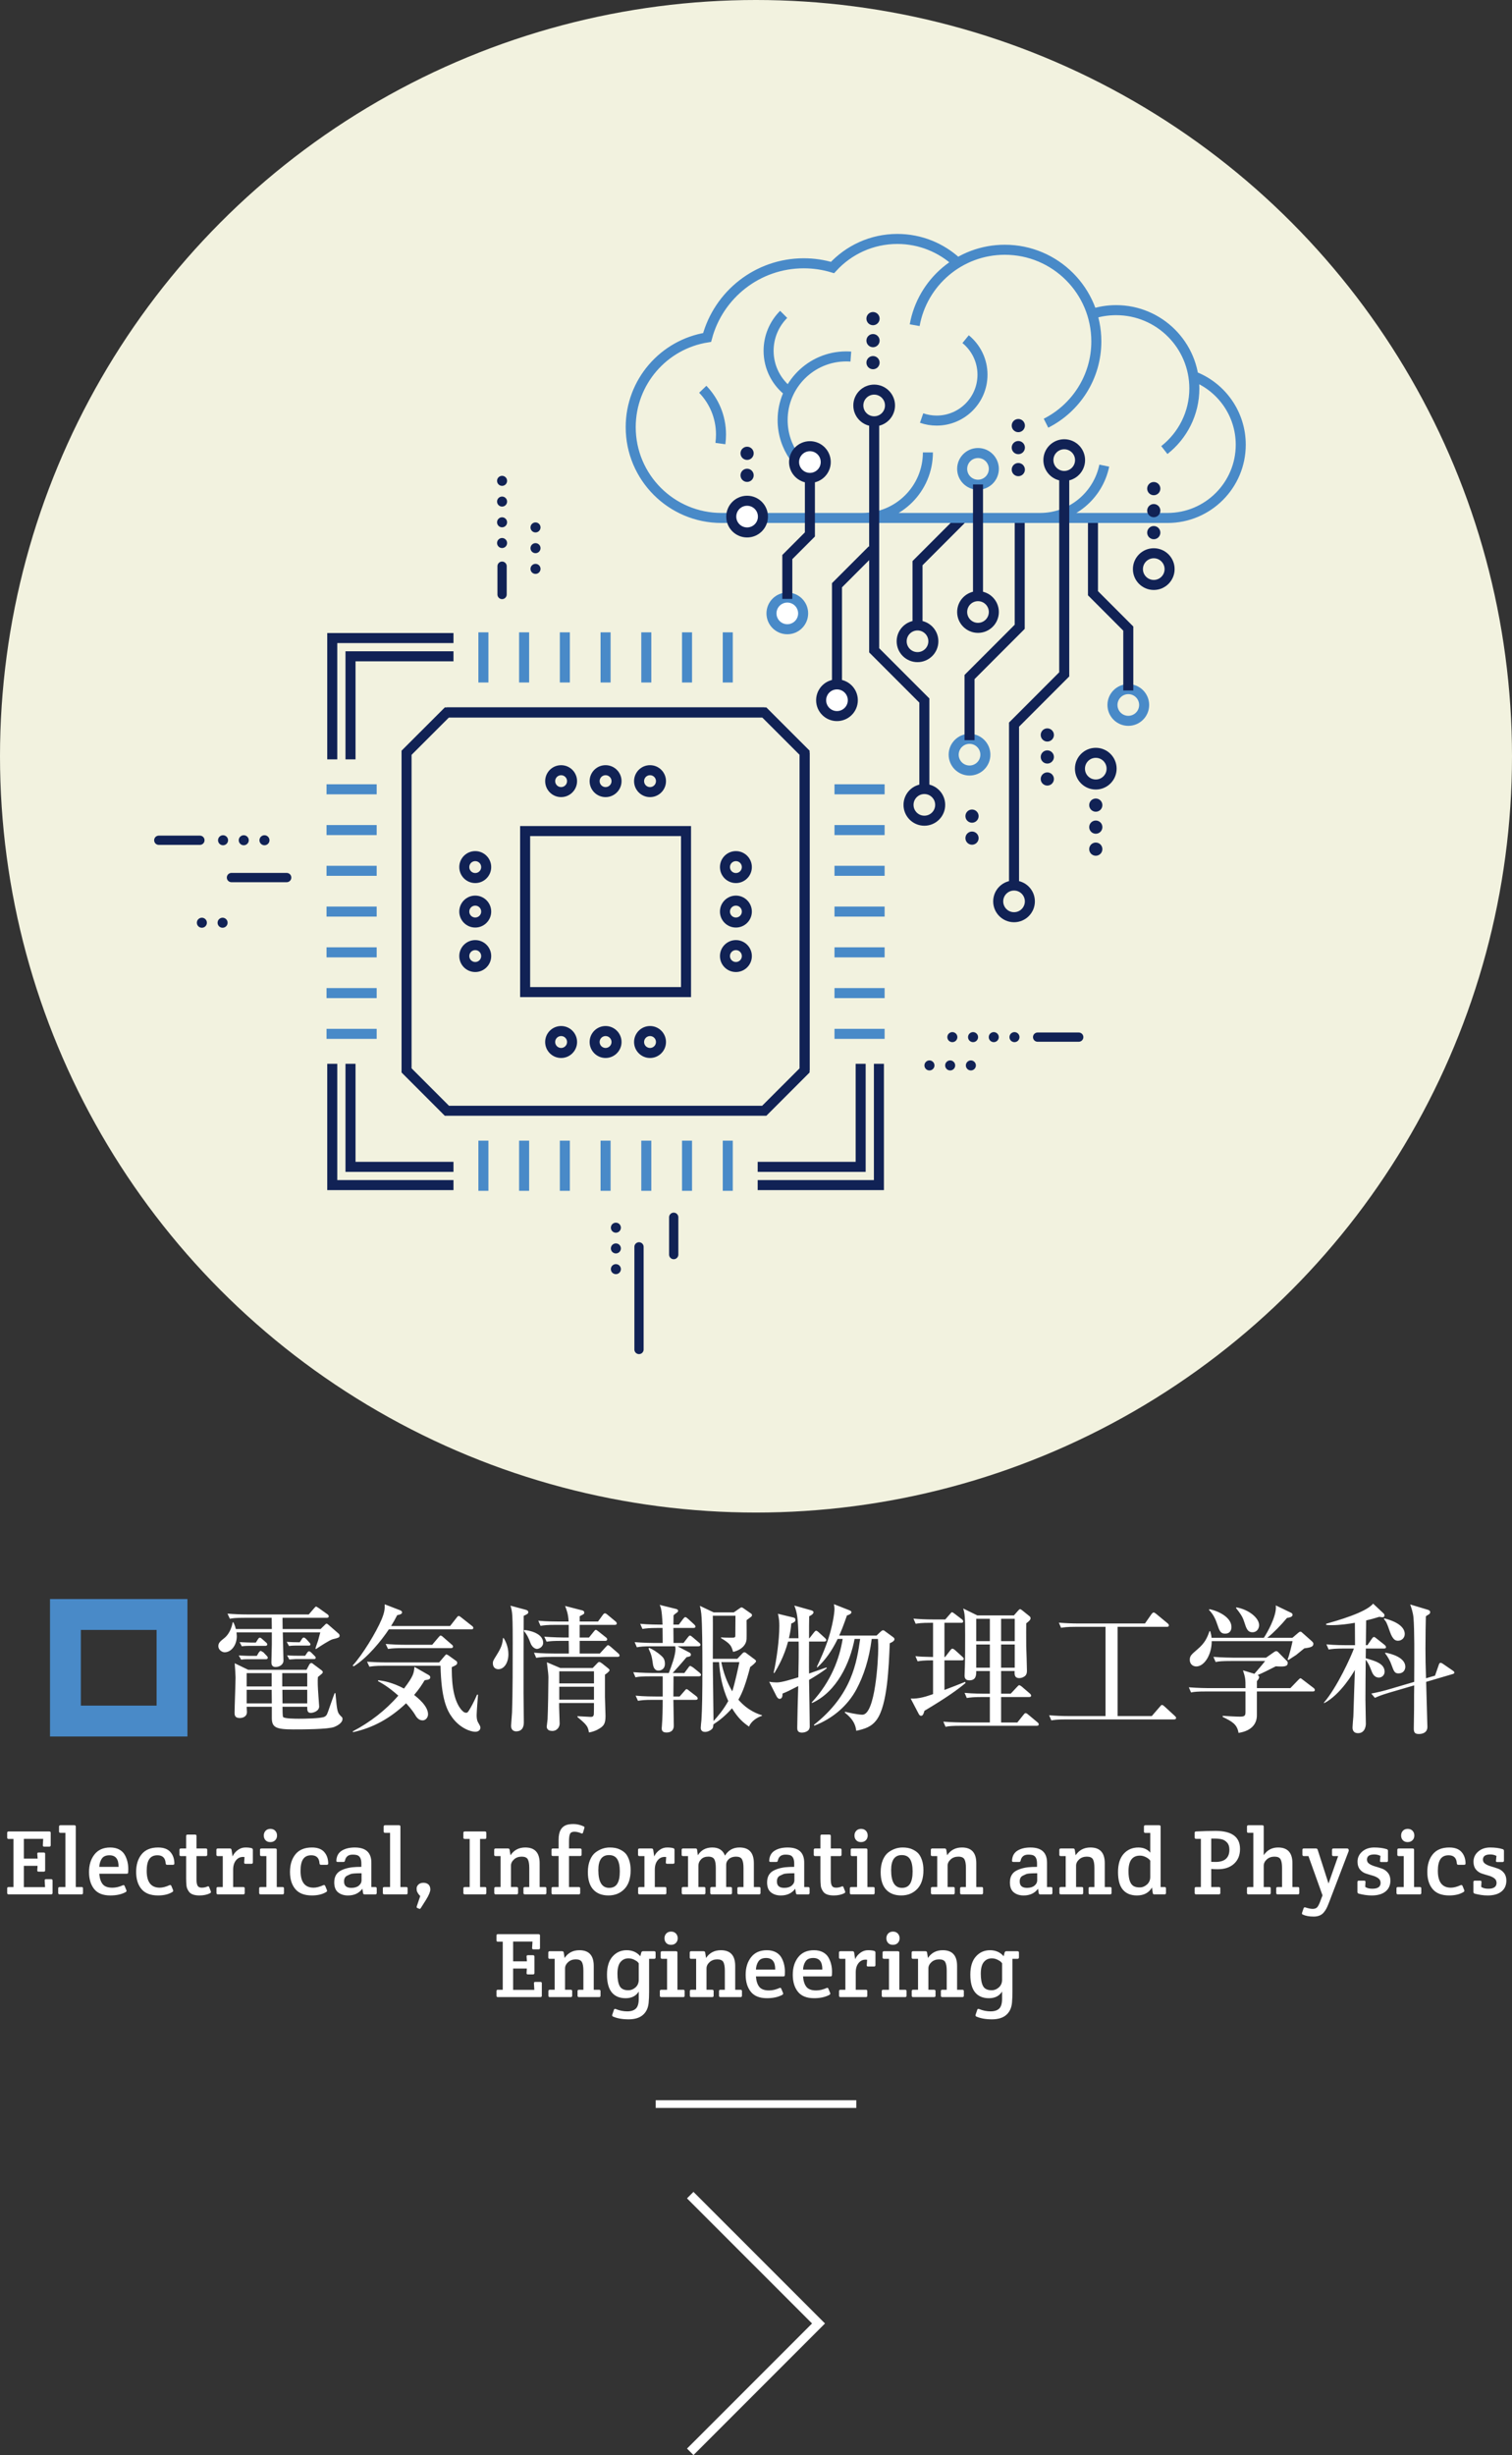 <!DOCTYPE svg PUBLIC "-//W3C//DTD SVG 1.1//EN" "http://www.w3.org/Graphics/SVG/1.1/DTD/svg11.dtd"><svg xmlns="http://www.w3.org/2000/svg" width="196" height="318" viewBox="0 0 196 318" overflow="visible"><rect x="0" y="0" width="196" height="318" fill="#333333" stroke="none"/><g fill="#fff"><path d="M3.092 238.184v2.557h1.788l-.048-.612c-.008-.12.048-.18.168-.18h.672c.12 0 .18.06.18.18v2.124c0 .12-.06.18-.18.18h-.672c-.12 0-.176-.06-.168-.18l.036-.576h-1.776v2.76h2.748l-.048-.852c-.008-.12.048-.18.168-.18h.672c.12 0 .18.06.18.18v1.607c0 .121-.06.181-.18.181h-5.52c-.12 0-.18-.06-.18-.181v-.588c0-.119.06-.18.18-.18h.636v-6.228h-.636c-.12 0-.18-.06-.18-.181v-.611c0-.12.06-.18.18-.18h5.28c.12 0 .18.06.18.18v1.607c0 .12-.06.18-.18.18h-.672c-.12 0-.176-.06-.168-.18l.048-.828h-2.508zM9.824 236.6v7.824h.756c.12 0 .18.061.18.18v.588c0 .121-.06.181-.18.181h-2.856c-.12 0-.18-.06-.18-.181v-.588c0-.119.06-.18.18-.18h.756v-7.02h-.648c-.12 0-.18-.061-.18-.18v-.624c0-.119.06-.18.18-.18h1.812c.12 0 .18.06.18.18zM14.3 245.516c-.952 0-1.65-.277-2.094-.834-.444-.556-.666-1.291-.666-2.207s.236-1.674.708-2.274 1.152-.899 2.04-.899c.44 0 .818.082 1.134.245.316.164.558.386.726.666.32.544.48 1.173.48 1.884 0 .336-.016.521-.048.553-.032.031-.092.048-.18.048h-3.528c.04.575.182 1.022.426 1.338.244.315.666.474 1.266.474.44 0 .892-.104 1.356-.312.112-.056.192-.024.24.096l.228.552c.04.096.004.176-.108.24-.529.286-1.188.43-1.98.43zm-1.428-3.707h2.496c.016-1-.376-1.5-1.176-1.5-.472 0-.806.149-1.002.449-.196.301-.302.65-.318 1.051zM19.016 242.324c0 1.456.564 2.184 1.692 2.184.36 0 .78-.107 1.26-.324.12-.047.204-.012.252.108l.216.528c.04.111.008.195-.096.252-.488.296-1.104.443-1.848.443-.968 0-1.684-.273-2.148-.822-.464-.547-.696-1.291-.696-2.231s.238-1.702.714-2.286 1.186-.875 2.13-.875c.72 0 1.252.195 1.596.588.344.392.516.892.516 1.5 0 .104-.068.155-.204.155h-.72c-.128 0-.196-.06-.204-.18-.04-.704-.396-1.056-1.068-1.056-.48 0-.833.166-1.056.498-.225.333-.336.839-.336 1.518zM25.472 240.416v3.023c0 .377.048.648.144.816.096.168.276.252.54.252s.52-.056.768-.168c.088-.031.152 0 .192.096l.216.553.012.102c0 .045-.04.09-.12.139-.384.191-.84.287-1.368.287-.712 0-1.18-.184-1.404-.552-.16-.239-.252-.472-.276-.696-.032-.303-.048-.623-.048-.959v-2.893h-.684c-.12 0-.18-.061-.18-.18v-.624c0-.12.06-.181.18-.181h.684v-1.619c0-.121.06-.181.18-.181h.984c.12 0 .18.06.18.181v1.619h1.212c.12 0 .18.061.18.181v.624c0 .119-.06.18-.18.18h-1.212zM30.811 239.643c.304-.229.636-.342.996-.342s.636.031.828.096c.096.031.144.104.144.216v1.62c0 .119-.06.18-.18.18h-.78c-.12 0-.176-.061-.168-.18l.048-.696-.204-.013c-.368 0-.672.15-.912.451-.24.299-.36.701-.36 1.205v2.244h1.32c.12 0 .18.061.18.18v.588c0 .121-.06.181-.18.181h-3.3c-.12 0-.18-.06-.18-.181v-.588c0-.119.06-.18.18-.18h.636v-4.008h-.648c-.12 0-.18-.061-.18-.18v-.624c0-.12.06-.181.18-.181h1.584c.112 0 .18.061.204.181l.132.852c.136-.319.356-.594.66-.821zM35.875 244.424h.756c.12 0 .18.061.18.18v.588c0 .121-.06.181-.18.181h-2.856c-.12 0-.18-.06-.18-.181v-.588c0-.119.06-.18.18-.18h.756v-4.008h-.648c-.12 0-.18-.061-.18-.18v-.624c0-.12.06-.181.18-.181h1.812c.12 0 .18.061.18.181v4.812zm-1.452-6.06c-.152-.16-.228-.364-.228-.612s.078-.453.234-.617c.156-.164.364-.246.624-.246s.468.082.624.246c.156.164.234.369.234.617s-.08.452-.24.612c-.16.16-.37.239-.63.239-.26.001-.466-.079-.618-.239zM38.959 242.324c0 1.456.564 2.184 1.692 2.184.36 0 .78-.107 1.26-.324.12-.047.204-.012.252.108l.216.528c.04.111.008.195-.096.252-.488.296-1.104.443-1.848.443-.968 0-1.684-.273-2.148-.822-.464-.547-.696-1.291-.696-2.231s.238-1.702.714-2.286 1.186-.875 2.13-.875c.72 0 1.252.195 1.596.588.344.392.516.892.516 1.5 0 .104-.068.155-.204.155h-.72c-.128 0-.196-.06-.204-.18-.04-.704-.396-1.056-1.068-1.056-.48 0-.833.166-1.056.498-.224.333-.336.839-.336 1.518zM46.843 241.809v-.42c0-.568-.16-.925-.48-1.068-.152-.064-.372-.096-.66-.096-.544 0-.872.256-.984.768-.024.12-.084.18-.18.18h-.768c-.128 0-.184-.06-.168-.18.032-.584.268-1.012.708-1.284s1-.407 1.68-.407c1.432 0 2.148.655 2.148 1.967v3.156h.516c.12 0 .18.061.18.18v.588c0 .121-.06.181-.18.181h-1.416c-.104 0-.164-.06-.18-.181l-.084-.551c-.432.584-1.056.875-1.872.875-.512 0-.936-.134-1.272-.401-.336-.269-.504-.698-.504-1.29 0-.775.324-1.309.972-1.596.536-.248 1.176-.385 1.92-.408l.624-.013zm.024 1.752v-.924c-.768 0-1.24.035-1.416.107l-.468.216c-.256.136-.384.384-.384.744 0 .552.316.828.948.828.416 0 .74-.099.972-.294.231-.196.348-.422.348-.677zM51.907 236.6v7.824h.756c.12 0 .18.061.18.18v.588c0 .121-.06.181-.18.181h-2.856c-.12 0-.18-.06-.18-.181v-.588c0-.119.06-.18.18-.18h.756v-7.02h-.648c-.12 0-.18-.061-.18-.18v-.624c0-.119.06-.18.18-.18h1.812c.12 0 .18.06.18.18zM55.23 246.068l-.66 1.044c-.056.096-.108.144-.156.144l-.198-.066c-.116-.043-.182-.086-.198-.125-.016-.041-.008-.104.024-.192l.432-1.272-.078-.096-.096-.107-.084-.114-.084-.138-.066-.133c-.04-.088-.06-.224-.06-.408 0-.184.078-.352.234-.504.156-.151.372-.228.648-.228s.494.074.654.222c.16.148.24.364.24.648s-.183.726-.552 1.325zM62.227 238.196v6.228h.636c.12 0 .18.061.18.18v.588c0 .121-.06.181-.18.181h-2.616c-.12 0-.18-.06-.18-.181v-.588c0-.119.06-.18.18-.18h.636v-6.228h-.636c-.12 0-.18-.06-.18-.181v-.611c0-.12.06-.18.18-.18h2.616c.12 0 .18.06.18.18v.611c0 .121-.06.181-.18.181h-.636zM64.062 240.248v-.636c0-.12.06-.181.18-.181h1.632c.104 0 .168.061.192.181l.108.696c.448-.672 1.088-1.008 1.92-1.008 1.24 0 1.86.68 1.86 2.039v3.084h.696c.12 0 .18.061.18.18v.588c0 .121-.06.181-.18.181h-2.616c-.12 0-.18-.06-.18-.181v-.588c0-.119.06-.18.18-.18h.576v-2.484c0-.504-.064-.871-.192-1.104s-.392-.348-.792-.348-.732.119-.996.359-.396.513-.396.816v2.76h.744c.12 0 .18.061.18.18v.588c0 .121-.06.181-.18.181h-2.724c-.12 0-.18-.06-.18-.181v-.588c0-.119.06-.18.18-.18h.636v-4.008h-.648c-.12.002-.18-.054-.18-.166zM73.758 240.404v4.02h1.272c.12 0 .18.061.18.18v.588c0 .121-.06.181-.18.181h-3.36c-.12 0-.18-.06-.18-.181v-.588c0-.119.06-.18.18-.18h.744v-4.02h-.744c-.12 0-.18-.061-.18-.18v-.612c0-.12.06-.181.18-.181h.744v-1.164c0-.959.3-1.571.9-1.836.248-.111.588-.168 1.02-.168s.872.101 1.32.301c.072.031.108.072.108.119l-.012.108-.18.601c-.04.096-.108.123-.204.084-.32-.145-.624-.217-.912-.217s-.476.094-.564.282c-.088.188-.132.526-.132 1.015v.875h1.452c.12 0 .18.061.18.181v.612c0 .119-.06.18-.18.18h-1.452zM76.206 242.492c0-.6.092-1.12.276-1.561.184-.439.424-.771.72-.996.568-.424 1.184-.635 1.848-.635.488 0 .9.075 1.236.227.336.152.598.328.786.529.188.199.348.487.48.863.132.377.198.816.198 1.32 0 1.072-.27 1.886-.81 2.441-.54.557-1.23.834-2.07.834s-1.494-.254-1.962-.762c-.468-.506-.702-1.26-.702-2.26zm2.76 2.04c.48 0 .83-.179 1.05-.534.22-.355.33-.886.33-1.59s-.11-1.234-.33-1.59c-.22-.355-.578-.534-1.074-.534-.92 0-1.38.647-1.38 1.944 0 1.536.468 2.304 1.404 2.304zM85.47 239.643c.304-.229.636-.342.996-.342s.636.031.828.096c.096.031.144.104.144.216v1.62c0 .119-.06.18-.18.18h-.78c-.12 0-.176-.061-.168-.18l.048-.696-.204-.013c-.368 0-.672.15-.912.451-.24.299-.36.701-.36 1.205v2.244h1.32c.12 0 .18.061.18.18v.588c0 .121-.06.181-.18.181h-3.3c-.12 0-.18-.06-.18-.181v-.588c0-.119.06-.18.18-.18h.636v-4.008h-.648c-.12 0-.18-.061-.18-.18v-.624c0-.12.06-.181.18-.181h1.584c.112 0 .18.061.204.181l.132.852c.136-.319.356-.594.66-.821zM88.362 240.236v-.624c0-.12.06-.181.18-.181h1.644c.104 0 .164.061.18.181l.096.696c.416-.672 1.04-1.008 1.872-1.008s1.38.352 1.644 1.055c.432-.703 1.06-1.055 1.884-1.055 1.24 0 1.86.68 1.86 2.039v3.084h.684c.12 0 .18.061.18.18v.588c0 .121-.06.181-.18.181h-2.64c-.12 0-.18-.06-.18-.181v-.588c0-.119.06-.18.18-.18h.612v-2.484c0-.504-.064-.871-.192-1.104s-.386-.348-.774-.348-.698.104-.93.312c-.232.207-.348.451-.348.731v2.892h.576c.12 0 .18.061.18.18v.588c0 .121-.06.181-.18.181h-2.46c-.12 0-.18-.06-.18-.181v-.588c0-.119.06-.18.18-.18h.54v-2.484c0-.504-.064-.871-.192-1.104-.128-.232-.39-.348-.786-.348s-.708.117-.936.354-.342.51-.342.822v2.76h.732c.12 0 .18.061.18.18v.588c0 .121-.06.181-.18.181h-2.712c-.12 0-.18-.06-.18-.181v-.588c0-.119.06-.18.18-.18h.636v-4.008h-.648c-.12.002-.18-.059-.18-.178zM102.953 241.809v-.42c0-.568-.16-.925-.479-1.068-.152-.064-.372-.096-.66-.096-.544 0-.872.256-.984.768-.024.12-.084.18-.18.18h-.768c-.128 0-.184-.06-.168-.18.032-.584.268-1.012.708-1.284s1-.407 1.68-.407c1.432 0 2.148.655 2.148 1.967v3.156h.516c.12 0 .18.061.18.18v.588c0 .121-.06.181-.18.181h-1.416c-.104 0-.164-.06-.18-.181l-.084-.551c-.432.584-1.057.875-1.873.875-.512 0-.936-.134-1.272-.401-.336-.269-.504-.698-.504-1.29 0-.775.324-1.309.972-1.596.536-.248 1.176-.385 1.92-.408l.624-.013zm.025 1.752v-.924c-.769 0-1.24.035-1.416.107l-.468.216c-.256.136-.384.384-.384.744 0 .552.316.828.948.828.416 0 .74-.099.971-.294.232-.196.349-.422.349-.677zM107.693 240.416v3.023c0 .377.049.648.145.816s.275.252.539.252c.265 0 .521-.056.769-.168.088-.031.151 0 .192.096l.216.553.012.102c0 .045-.04.09-.12.139-.384.191-.84.287-1.367.287-.713 0-1.181-.184-1.404-.552-.16-.239-.252-.472-.276-.696-.032-.303-.048-.623-.048-.959v-2.893h-.684c-.12 0-.18-.061-.18-.18v-.624c0-.12.06-.181.18-.181h.684v-1.619c0-.121.061-.181.18-.181h.984c.12 0 .18.06.18.181v1.619h1.213c.119 0 .18.061.18.181v.624c0 .119-.061.18-.18.18h-1.215zM112.445 244.424h.756c.121 0 .181.061.181.18v.588c0 .121-.06.181-.181.181h-2.855c-.12 0-.18-.06-.18-.181v-.588c0-.119.06-.18.18-.18h.756v-4.008h-.648c-.119 0-.18-.061-.18-.18v-.624c0-.12.061-.181.18-.181h1.812c.12 0 .18.061.18.181v4.812zm-1.451-6.06c-.152-.16-.229-.364-.229-.612s.078-.453.234-.617.363-.246.623-.246.469.082.625.246.233.369.233.617-.08.452-.239.612c-.16.16-.371.239-.631.239s-.464-.079-.616-.239zM114.161 242.492c0-.6.092-1.12.276-1.561.184-.439.424-.771.72-.996.567-.424 1.185-.635 1.849-.635.487 0 .899.075 1.235.227.336.152.599.328.786.529.188.199.348.487.48.863.131.377.197.816.197 1.32 0 1.072-.27 1.886-.811 2.441-.539.557-1.229.834-2.069.834s-1.494-.254-1.962-.762c-.467-.506-.701-1.26-.701-2.26zm2.761 2.04c.479 0 .829-.179 1.049-.534.221-.355.33-.886.33-1.59s-.109-1.234-.33-1.59c-.22-.355-.578-.534-1.074-.534-.92 0-1.379.647-1.379 1.944 0 1.536.467 2.304 1.404 2.304zM120.665 240.248v-.636c0-.12.06-.181.181-.181h1.631c.104 0 .168.061.193.181l.107.696c.447-.672 1.088-1.008 1.92-1.008 1.24 0 1.859.68 1.859 2.039v3.084h.697c.119 0 .18.061.18.18v.588c0 .121-.061.181-.18.181h-2.617c-.119 0-.18-.06-.18-.181v-.588c0-.119.061-.18.18-.18h.576v-2.484c0-.504-.064-.871-.191-1.104-.129-.232-.393-.348-.793-.348-.399 0-.731.119-.995.359-.265.24-.396.513-.396.816v2.76h.743c.12 0 .181.061.181.18v.588c0 .121-.061.181-.181.181h-2.724c-.12 0-.18-.06-.18-.181v-.588c0-.119.06-.18.18-.18h.636v-4.008h-.647c-.12.002-.18-.054-.18-.166zM134.43 241.809v-.42c0-.568-.16-.925-.48-1.068-.152-.064-.372-.096-.66-.096-.544 0-.872.256-.984.768-.023.12-.084.18-.18.18h-.768c-.129 0-.185-.06-.168-.18.031-.584.268-1.012.707-1.284.44-.272 1-.407 1.681-.407 1.433 0 2.147.655 2.147 1.967v3.156h.517c.12 0 .181.061.181.18v.588c0 .121-.061.181-.181.181h-1.416c-.104 0-.164-.06-.181-.181l-.084-.551c-.432.584-1.055.875-1.871.875-.512 0-.937-.134-1.272-.401-.336-.269-.504-.698-.504-1.29 0-.775.324-1.309.972-1.596.536-.248 1.176-.385 1.92-.408l.624-.013zm.023 1.752v-.924c-.768 0-1.24.035-1.416.107l-.468.216c-.257.136-.384.384-.384.744 0 .552.315.828.947.828.416 0 .74-.099.973-.294.232-.196.348-.422.348-.677zM137.32 240.248v-.636c0-.12.061-.181.181-.181h1.632c.104 0 .168.061.192.181l.108.696c.447-.672 1.088-1.008 1.92-1.008 1.239 0 1.859.68 1.859 2.039v3.084h.696c.12 0 .18.061.18.18v.588c0 .121-.06.181-.18.181h-2.616c-.12 0-.18-.06-.18-.181v-.588c0-.119.06-.18.18-.18h.576v-2.484c0-.504-.064-.871-.192-1.104s-.392-.348-.792-.348-.732.119-.996.359-.396.513-.396.816v2.76h.743c.121 0 .181.061.181.18v.588c0 .121-.06.181-.181.181h-2.723c-.121 0-.181-.06-.181-.181v-.588c0-.119.06-.18.181-.18h.635v-4.008h-.647c-.119.002-.18-.054-.18-.166zM150.449 244.424h.516c.12 0 .18.061.18.18v.588c0 .121-.06.181-.18.181h-1.355c-.104 0-.164-.06-.181-.181l-.096-.707c-.408.688-1.061 1.031-1.956 1.031-.784 0-1.389-.246-1.812-.738-.424-.491-.636-1.256-.636-2.291 0-1.036.246-1.826.738-2.37.491-.544 1.126-.815 1.901-.815.353 0 .664.065.937.197s.472.29.601.475v-2.557h-.637c-.12 0-.18-.061-.18-.18v-.637c0-.119.06-.18.18-.18h1.8c.12 0 .181.061.181.18v7.824zm-1.344-1.308v-2.112c-.105-.16-.287-.308-.547-.443-.26-.137-.521-.205-.785-.205-.992 0-1.488.672-1.488 2.017 0 1.032.224 1.677.672 1.933.191.111.455.168.792.168.336 0 .646-.125.93-.373s.426-.578.426-.985zM154.865 245.191v-.588c0-.119.06-.18.18-.18h.624v-6.24h-.624c-.12 0-.18-.06-.18-.18v-.6c0-.12.06-.18.18-.18 1.023-.049 1.859-.072 2.508-.072 2.128 0 3.191.779 3.191 2.34 0 .809-.26 1.447-.779 1.92s-1.229.708-2.124.708c-.353 0-.628-.013-.828-.036v2.34h.996c.12 0 .181.061.181.18v.588c0 .121-.061.181-.181.181h-2.964c-.12 0-.18-.06-.18-.181zm2.148-7.043v3.012l.552.012c1.2 0 1.801-.531 1.801-1.596 0-.385-.099-.686-.295-.906-.195-.22-.424-.361-.684-.426s-.574-.096-.941-.096h-.433zM161.645 237.225v-.625c0-.119.061-.18.18-.18h1.812c.12 0 .18.061.18.18v3.696c.448-.663 1.068-.995 1.86-.995 1.239 0 1.86.68 1.86 2.039v3.084h.707c.121 0 .181.061.181.18v.588c0 .121-.06.181-.181.181h-2.627c-.121 0-.18-.06-.18-.181v-.588c0-.119.059-.18.18-.18h.576v-2.484c0-.504-.064-.871-.192-1.104s-.392-.348-.792-.348-.732.119-.996.359-.396.513-.396.816v2.76h.732c.12 0 .18.061.18.18v.588c0 .121-.06.181-.18.181h-2.725c-.119 0-.18-.06-.18-.181v-.588c0-.119.061-.18.18-.18h.648v-7.02h-.648c-.119.001-.179-.059-.179-.178zM170.812 239.6l1.404 4.369 1.248-3.553h-.612c-.12 0-.181-.061-.181-.18v-.624c0-.12.061-.181.181-.181h1.752c.097 0 .16.028.192.084l.048.15-.024.126-2.568 6.708c-.119.305-.221.538-.306.702-.084.163-.202.338-.354.522-.295.352-.731.527-1.307.527s-1.049-.088-1.416-.264c-.064-.032-.097-.072-.097-.12l.013-.108.203-.588c.032-.104.108-.14.229-.107.384.127.697.191.941.191s.432-.062.564-.186c.132-.125.27-.383.414-.774l.3-.792-1.824-5.088h-.6c-.12 0-.181-.061-.181-.18v-.624c0-.12.061-.181.181-.181h1.571c.122.003.197.059.229.171zM176.585 239.828c.407-.352.924-.527 1.548-.527s1.164.071 1.62.215c.112.033.168.104.168.217v1.271c0 .12-.06.18-.181.18h-.695c-.129 0-.18-.06-.156-.18l.061-.611c-.24-.129-.504-.192-.793-.192-.64 0-.959.224-.959.672 0 .231.104.416.312.552.208.137.46.246.756.33s.595.18.894.288c.301.108.555.292.763.552s.312.59.312.99c0 .607-.212 1.082-.636 1.422s-1.021.51-1.788.51c-.535 0-1.1-.08-1.691-.24-.104-.031-.156-.107-.156-.228v-1.272c0-.119.061-.18.18-.18h.696c.12 0 .176.061.168.18l-.036.625c.216.16.523.24.924.24.712 0 1.068-.252 1.068-.756 0-.257-.102-.459-.307-.607-.203-.146-.451-.262-.744-.342-.291-.08-.586-.17-.881-.27-.297-.1-.547-.275-.75-.527-.205-.252-.307-.582-.307-.99-.002-.53.202-.97.61-1.322zM183.305 244.424h.756c.12 0 .18.061.18.18v.588c0 .121-.06.181-.18.181h-2.855c-.121 0-.181-.06-.181-.181v-.588c0-.119.06-.18.181-.18h.756v-4.008h-.648c-.12 0-.18-.061-.18-.18v-.624c0-.12.06-.181.18-.181h1.812c.119 0 .18.061.18.181v4.812zm-1.452-6.06c-.151-.16-.228-.364-.228-.612s.078-.453.233-.617c.156-.164.364-.246.624-.246s.469.082.624.246c.156.164.233.369.233.617s-.08.452-.239.612c-.16.16-.37.239-.63.239s-.466-.079-.617-.239zM186.389 242.324c0 1.456.564 2.184 1.691 2.184.36 0 .78-.107 1.261-.324.12-.047.204-.012.252.108l.216.528c.04.111.008.195-.096.252-.488.296-1.104.443-1.848.443-.969 0-1.685-.273-2.148-.822-.465-.547-.696-1.291-.696-2.231s.237-1.702.714-2.286 1.186-.875 2.131-.875c.719 0 1.252.195 1.596.588.344.392.516.892.516 1.5 0 .104-.068.155-.204.155h-.72c-.129 0-.196-.06-.204-.18-.04-.704-.396-1.056-1.067-1.056-.48 0-.833.166-1.057.498-.226.333-.337.839-.337 1.518zM191.621 239.828c.407-.352.924-.527 1.547-.527.625 0 1.164.071 1.621.215.111.033.168.104.168.217v1.271c0 .12-.061.18-.181.18h-.696c-.128 0-.18-.06-.156-.18l.061-.611c-.24-.129-.504-.192-.792-.192-.64 0-.96.224-.96.672 0 .231.104.416.312.552.207.137.459.246.756.33.295.084.594.18.894.288s.554.292.763.552c.207.26.312.59.312.99 0 .607-.212 1.082-.636 1.422s-1.021.51-1.789.51c-.535 0-1.1-.08-1.691-.24-.104-.031-.156-.107-.156-.228v-1.272c0-.119.061-.18.18-.18h.697c.119 0 .176.061.168.18l-.037.625c.217.16.524.24.924.24.713 0 1.068-.252 1.068-.756 0-.257-.102-.459-.306-.607-.204-.146-.452-.262-.744-.342s-.586-.17-.882-.27-.546-.275-.75-.527-.307-.582-.307-.99c-.001-.53.204-.97.612-1.322zM66.517 251.49v2.557h1.788l-.048-.612c-.008-.12.048-.18.168-.18h.672c.12 0 .18.06.18.18v2.124c0 .12-.06.18-.18.18h-.672c-.12 0-.176-.06-.168-.18l.036-.576h-1.776v2.76h2.748l-.048-.852c-.008-.12.048-.18.168-.18h.672c.12 0 .18.06.18.18v1.607c0 .121-.06.181-.18.181h-5.52c-.12 0-.18-.06-.18-.181v-.588c0-.119.06-.18.18-.18h.636v-6.228h-.636c-.12 0-.18-.06-.18-.181v-.611c0-.12.06-.18.18-.18h5.28c.12 0 .18.06.18.18v1.607c0 .12-.06.18-.18.18h-.672c-.12 0-.176-.06-.168-.18l.048-.828h-2.508zM71.076 253.555v-.636c0-.12.06-.181.18-.181h1.632c.104 0 .168.061.192.181l.108.696c.448-.672 1.088-1.008 1.92-1.008 1.24 0 1.86.68 1.86 2.039v3.084h.696c.12 0 .18.061.18.18v.588c0 .121-.06.181-.18.181h-2.616c-.12 0-.18-.06-.18-.181v-.588c0-.119.06-.18.18-.18h.576v-2.484c0-.504-.064-.871-.192-1.104s-.392-.348-.792-.348-.732.119-.996.359-.396.513-.396.816v2.76h.744c.12 0 .18.061.18.18v.588c0 .121-.06.181-.18.181h-2.724c-.12 0-.18-.06-.18-.181v-.588c0-.119.06-.18.18-.18h.636v-4.008h-.648c-.12.002-.18-.054-.18-.166zM84.144 253.723v4.26c0 .512-.02.988-.06 1.428-.064.681-.314 1.209-.75 1.584-.436.377-1.054.564-1.854.564s-1.472-.12-2.016-.359c-.096-.041-.128-.121-.096-.24l.216-.637c.032-.111.112-.144.24-.096.488.2.982.301 1.482.301s.874-.121 1.122-.361c.248-.239.372-.664.372-1.271v-.936c-.352.576-.92.863-1.704.863-.784 0-1.382-.252-1.794-.756-.412-.504-.618-1.27-.618-2.298s.242-1.812.726-2.353c.484-.539 1.092-.809 1.824-.809s1.322.26 1.77.779l.12-.468c.04-.12.112-.181.216-.181h1.464c.12 0 .18.061.18.181v.624c0 .119-.06.18-.18.18h-.66zm-1.344 2.712v-2.136l-.15-.18c-.068-.072-.216-.166-.444-.282s-.474-.175-.738-.175c-.424 0-.768.158-1.032.475-.264.316-.396.822-.396 1.518 0 .696.096 1.227.288 1.59.192.365.564.547 1.116.547.352 0 .666-.124.942-.372s.414-.577.414-.985zM87.816 257.73h.756c.12 0 .18.061.18.18v.588c0 .121-.06.181-.18.181h-2.856c-.12 0-.18-.06-.18-.181v-.588c0-.119.06-.18.18-.18h.756v-4.008h-.648c-.12 0-.18-.061-.18-.18v-.624c0-.12.06-.181.18-.181h1.812c.12 0 .18.061.18.181v4.812zm-1.452-6.059c-.152-.16-.228-.364-.228-.612s.078-.453.234-.617c.156-.164.364-.246.624-.246s.468.082.624.246c.156.164.234.369.234.617s-.08.452-.24.612c-.16.16-.37.239-.63.239s-.466-.079-.618-.239zM89.412 253.555v-.636c0-.12.06-.181.18-.181h1.632c.104 0 .168.061.192.181l.108.696c.448-.672 1.088-1.008 1.92-1.008 1.24 0 1.86.68 1.86 2.039v3.084h.696c.12 0 .18.061.18.18v.588c0 .121-.06.181-.18.181h-2.616c-.12 0-.18-.06-.18-.181v-.588c0-.119.06-.18.18-.18h.576v-2.484c0-.504-.064-.871-.192-1.104s-.392-.348-.792-.348-.732.119-.996.359-.396.513-.396.816v2.76h.744c.12 0 .18.061.18.18v.588c0 .121-.06.181-.18.181h-2.724c-.12 0-.18-.06-.18-.181v-.588c0-.119.06-.18.18-.18h.636v-4.008h-.648c-.12.002-.18-.054-.18-.166zM99.42 258.822c-.952 0-1.65-.277-2.094-.834-.444-.556-.666-1.291-.666-2.207s.236-1.674.708-2.274 1.152-.899 2.04-.899c.44 0 .818.082 1.134.245.316.164.558.386.726.666.32.544.48 1.173.48 1.884 0 .336-.016.521-.048.553-.032.031-.092.048-.18.048h-3.528c.04.575.182 1.022.426 1.338.244.315.666.474 1.266.474.44 0 .892-.104 1.356-.312.112-.056.192-.024.24.096l.228.552c.04.096.004.176-.108.24-.528.287-1.188.43-1.98.43zm-1.428-3.707h2.496c.016-1-.376-1.5-1.176-1.5-.472 0-.806.149-1.002.449-.196.301-.302.651-.318 1.051zM105.527 258.822c-.951 0-1.65-.277-2.094-.834-.443-.556-.666-1.291-.666-2.207s.236-1.674.708-2.274 1.151-.899 2.04-.899c.439 0 .818.082 1.134.245.316.164.558.386.726.666.32.544.48 1.173.48 1.884 0 .336-.016.521-.048.553-.032.031-.092.048-.181.048h-3.526c.04.575.182 1.022.426 1.338s.666.474 1.266.474c.44 0 .893-.104 1.356-.312.112-.056.192-.024.24.096l.228.552c.041.096.004.176-.107.24-.53.287-1.189.43-1.982.43zm-1.427-3.707h2.496c.016-1-.376-1.5-1.176-1.5-.473 0-.807.149-1.002.449-.196.301-.303.651-.318 1.051zM111.516 252.949c.305-.229.637-.342.996-.342.36 0 .637.031.828.096.096.031.145.104.145.216v1.62c0 .119-.061.18-.18.18h-.781c-.119 0-.176-.061-.168-.18l.049-.696-.204-.013c-.368 0-.673.15-.912.451-.24.299-.36.701-.36 1.205v2.244h1.32c.12 0 .18.061.18.18v.588c0 .121-.06.181-.18.181h-3.3c-.12 0-.181-.06-.181-.181v-.588c0-.119.061-.18.181-.18h.636v-4.008h-.648c-.119 0-.18-.061-.18-.18v-.624c0-.12.061-.181.18-.181h1.584c.112 0 .181.061.205.181l.131.852c.135-.319.355-.593.659-.821zM116.58 257.73h.756c.12 0 .18.061.18.18v.588c0 .121-.06.181-.18.181h-2.855c-.121 0-.181-.06-.181-.181v-.588c0-.119.06-.18.181-.18h.756v-4.008h-.648c-.12 0-.18-.061-.18-.18v-.624c0-.12.06-.181.18-.181h1.812c.119 0 .18.061.18.181v4.812zm-1.452-6.059c-.151-.16-.228-.364-.228-.612s.078-.453.233-.617c.156-.164.364-.246.624-.246s.469.082.624.246c.156.164.233.369.233.617s-.08.452-.239.612c-.16.16-.37.239-.63.239s-.466-.079-.617-.239zM118.176 253.555v-.636c0-.12.06-.181.18-.181h1.632c.104 0 .168.061.192.181l.107.696c.448-.672 1.088-1.008 1.92-1.008 1.24 0 1.86.68 1.86 2.039v3.084h.696c.119 0 .18.061.18.18v.588c0 .121-.061.181-.18.181h-2.616c-.12 0-.181-.06-.181-.181v-.588c0-.119.061-.18.181-.18h.576v-2.484c0-.504-.064-.871-.192-1.104s-.392-.348-.792-.348c-.399 0-.731.119-.995.359-.265.24-.396.513-.396.816v2.76h.744c.119 0 .18.061.18.18v.588c0 .121-.061.181-.18.181h-2.725c-.119 0-.18-.06-.18-.181v-.588c0-.119.061-.18.18-.18h.637v-4.008h-.648c-.121.002-.18-.054-.18-.166zM131.243 253.723v4.26c0 .512-.021.988-.06 1.428-.064.681-.314 1.209-.75 1.584-.437.377-1.055.564-1.854.564s-1.472-.12-2.016-.359c-.097-.041-.128-.121-.097-.24l.217-.637c.031-.111.111-.144.24-.096.487.2.981.301 1.481.301s.874-.121 1.122-.361c.248-.239.372-.664.372-1.271v-.936c-.353.576-.921.863-1.704.863-.784 0-1.383-.252-1.794-.756-.412-.504-.618-1.27-.618-2.298s.242-1.812.727-2.353c.483-.539 1.092-.809 1.824-.809.731 0 1.321.26 1.77.779l.119-.468c.041-.12.113-.181.217-.181h1.464c.12 0 .181.061.181.181v.624c0 .119-.061.18-.181.18h-.66zm-1.344 2.712v-2.136l-.149-.18c-.068-.072-.217-.166-.445-.282-.228-.116-.474-.175-.737-.175-.425 0-.769.158-1.032.475s-.396.822-.396 1.518c0 .696.097 1.227.289 1.59.191.365.563.547 1.115.547.352 0 .666-.124.942-.372s.413-.577.413-.985z"/></g><ellipse fill="#F2F2DF" cx="98" cy="97.959" rx="98" ry="97.959"/><path stroke="#fff" stroke-miterlimit="10" fill="none" d="M85 272.536h26"/><path stroke="#fff" stroke-width="1.187" stroke-miterlimit="10" fill="none" d="M89.475 284.33l16.63 16.625-16.629 16.625"/><path fill="#498AC8" d="M20.298 211.121v9.803h-9.818v-9.803h9.818m4-4h-17.818v17.803h17.818v-17.803z"/><path fill="#fff" d="M43.14 212.322c-.414.107-1.729.973-2.179 1.278l-.072-.071c.036-.145.072-.234.342-1.027l.288-1.062h-4.862l.09 3.656c0 .504-.504.828-1.026.828-.486 0-.54-.379-.54-.595l.054-2.323v-1.566h-4.573l.036.486c0 1.117-.685 2.089-1.584 2.089-.306 0-.811-.288-.811-.792 0-.432.252-.631.774-1.045.576-.449.954-1.277 1.08-2.034h.108c.126.271.216.505.306.864h4.663l-.018-1.459h-3.475c-1.26 0-1.603.055-1.944.127l-.306-.666c.864.071 1.71.107 2.575.107h7.958l.684-.792c.09-.091.18-.234.288-.234l.324.198 1.134.811c.072.054.162.144.162.252 0 .18-.162.197-.27.197h-5.726l.018 1.459h4.916l.594-.576c.054-.054.108-.126.18-.126.09 0 .198.108.288.181l1.26 1.098c.09.072.144.145.144.307.002.214-.25.286-.88.43zm.198 11.362c-.792.324-4.213.324-5.33.324-2.25 0-2.773-.27-2.773-1.494v-1.441h-3.259l.036.667c0 .63-.559.792-.937.792-.666 0-.666-.432-.666-.702 0-.72.126-3.907.126-4.573 0-.288-.09-1.549-.108-1.818l1.747.846h7.562l.342-.648c.054-.107.162-.233.288-.233.09 0 .18.09.252.144l1.062.793c.072.054.162.144.162.233 0 .072-.036.145-.09.198l-.54.45c-.018.252-.036.558-.018 1.009 0 .432.18 2.736.18 2.791 0 .629-.792.846-1.08.846-.468 0-.468-.342-.468-.793h-3.205c0 .451.018 1.225.072 1.314.144.234 1.639.234 2.071.234.594 0 2.917-.018 3.331-.27.27-.162.306-.271.612-1.171.216-.612.594-1.692.667-1.872h.108c.234 2.521.234 2.521.846 3.115.054.035.072.18.072.233 0 .396-.432.774-1.062 1.026zm-8.877-8.769h-2.395c-.126 0-.45 0-.81.054l-.306-.54c.666.036 1.314.054 1.44.054h.9l.252-.432c.036-.036.144-.216.27-.216l.324.18.414.433c.108.107.162.18.162.27.001.143-.107.197-.251.197zm-.09-1.728h-2.197c-.09 0-.432 0-.828.054l-.288-.54c.667.036 1.314.054 1.44.054h.667l.252-.396c.036-.072.144-.234.27-.234.108 0 .216.108.324.198l.45.396c.145.125.18.197.18.27 0 .179-.162.198-.27.198zm.846 3.529h-3.241v1.729h3.241v-1.729zm0 2.16h-3.241v1.765h3.259l-.018-1.765zm4.61-2.16h-3.241v1.729h3.241v-1.729zm0 2.16h-3.223l.018 1.765h3.205v-1.765zm.18-5.726h-1.729c-.072 0-.432 0-.81.055l-.306-.541c.45.036.99.055 1.692.055l.252-.379c.072-.125.162-.233.27-.233.108 0 .252.126.342.216l.342.378c.162.181.18.198.18.288.001.161-.143.161-.233.161zm.72 1.746h-2.395l-.829.055-.288-.54c.594.054 1.225.054 1.44.054h.9l.252-.378c.054-.072.126-.198.252-.198.108 0 .234.107.324.198l.36.36c.072.072.18.162.18.27.002.126-.088.179-.196.179zM58.349 210.611l.846-1.08c.126-.162.18-.216.27-.216.09 0 .126.036.342.198l1.368 1.08c.108.072.18.162.18.27 0 .162-.144.181-.27.181h-10.676c-.955 1.44-2.773 3.69-4.556 4.79l-.144-.091c1.261-1.368 3.061-4.321 3.763-5.995.396-.955.414-1.404.396-1.945l1.963.756c.108.037.288.127.288.289 0 .233-.342.306-.63.359-.288.559-.486.918-.792 1.404h7.652zm-12.622 13.649c2.233-1.17 4.25-2.719 5.906-4.627-1.314-1.171-2.196-1.639-2.646-1.891l.054-.108c.667.09 1.801.271 3.331 1.081 1.242-1.639 1.278-1.999 1.351-2.81l1.854 1.062c.09.054.198.144.198.288 0 .27-.288.307-.36.324-.216.018-.234.035-.378.072-.324.539-.685 1.115-1.351 1.891.396.324 1.801 1.404 1.801 2.502 0 .396-.288.793-.703.793-.558 0-.846-.486-1.008-.775-.108-.18-.45-.701-1.134-1.439-2.035 1.926-4.231 3.168-6.878 3.744l-.037-.107zm11.2-8.931l.702-.828c.072-.072.18-.216.234-.216l.234.107 1.026.738c.036.018.144.09.144.271 0 .233-.252.342-.702.54 0 1.225 0 3.943 1.17 5.438.162.198.414.469.666.469.216 0 .252-.055.559-.576.09-.145.468-.811.882-1.766h.126c-.036.414-.18 2.287-.18 2.629 0 .289.018.648.162.919.306.54.324.576.324.737 0 .271-.234.523-.666.523-.594 0-1.98-.469-2.989-1.855-.72-.973-1.422-2.484-1.513-6.697h-7.274c-1.26 0-1.603.072-1.945.125l-.306-.647c.829.054 1.747.09 2.575.09h6.771zm-.901-2.286l.81-.955c.18-.197.198-.234.27-.234.126 0 .252.108.342.199l1.098.953c.108.091.18.145.18.271 0 .162-.144.198-.27.198h-6.212c-.846 0-1.351.018-1.944.107l-.306-.647c.864.071 1.71.108 2.575.108h3.457zM64.591 216.211c-.108 0-.702-.035-.702-.792 0-.252.054-.342.468-1.008.612-.973.774-1.423.846-2.233h.09c.162.252.612 1.045.612 2.089.001 1.081-.539 1.944-1.314 1.944zm3.295-6.914c-.018 2.251-.018 7.617-.018 10.047l.036 3.71c0 .288 0 1.206-1.008 1.206-.162 0-.648-.072-.648-.721l.126-1.729c.09-2.34.09-6.59.09-9.02 0-.757 0-2.719-.054-3.494-.036-.63-.126-.953-.234-1.314l1.945.522c.27.072.36.162.36.324-.001.145-.037.217-.595.469zm1.729 4.285c-.18 0-.612-.144-.846-.756-.216-.611-.486-1.152-.828-1.53v-.162c.612.019 2.467.414 2.467 1.639-.001.612-.613.809-.793.809zm10.425 1.027h-8.57c-1.117 0-1.513.054-1.963.125l-.288-.666c1.099.108 2.359.108 2.575.108h1.945c0-.233 0-1.099-.018-1.639h-.918c-1.116 0-1.494.036-1.944.108l-.306-.648c1.098.09 2.376.108 2.575.108h.594v-1.639h-1.71c-1.099 0-1.495.054-1.945.126l-.288-.666c1.081.107 2.359.107 2.557.107h1.368c-.036-.972-.252-1.494-.45-2.016l2.233.576c.18.054.252.144.252.287 0 .055 0 .145-.126.217l-.468.252v.684h2.377l.612-.846c.108-.145.18-.217.288-.217.072 0 .162.037.324.181l1.024.849c.09.072.18.162.18.287 0 .162-.162.181-.271.181h-4.537v1.639h1.207l.612-.757c.162-.197.18-.234.271-.234.09 0 .108.019.342.199l.954.756c.09.072.18.145.18.27 0 .162-.144.198-.27.198h-3.295v1.639h2.611l.774-.847c.198-.197.216-.233.288-.233.108 0 .271.144.342.198l.972.846c.108.108.18.162.18.288 0 .161-.144.179-.27.179zm-1.621 2.305v2.862l.072 2.448c0 .811-.108 1.189-.576 1.531-.126.09-.684.504-1.566.648-.144-.738-.198-.937-1.495-1.999v-.108l1.71.09c.252 0 .378-.054.414-.342.018-.162.018-1.135.018-1.458h-4.52c-.018.433.072 2.286.072 2.665 0 .414-.306.954-.954.954-.198 0-.72-.036-.72-.576l.108-.954c.054-1.189.108-4.25.108-5.402 0-.306-.036-.648-.198-1.963l1.729.738h4.213l.54-.558c.162-.181.216-.216.324-.216.108 0 .306.162.36.197l.702.559c.252.198.252.252.252.324.002.127-.412.452-.593.56zm-1.422-.433h-4.501v1.566h4.501v-1.566zm0 1.999h-4.501v1.674h4.501v-1.674zM88.605 212.809l.558-.721c.126-.162.18-.234.288-.234.09 0 .216.108.324.199l.847.72c.09.071.18.144.18.271 0 .162-.162.197-.288.197h-2.683l1.548.811c.072.036.18.126.18.252 0 .234-.108.252-.558.342-.612.738-1.422 1.639-1.801 2.053h1.513l.522-.702c.072-.108.144-.216.27-.216l.342.198.846.685c.072.071.18.162.18.27 0 .162-.162.198-.288.198h-3.277l-.018 2.61h.81l.63-.72c.108-.126.18-.234.27-.234.09 0 .198.09.324.198l.937.721c.108.09.18.18.18.287 0 .162-.144.181-.27.181h-2.881l.054 3.312c0 .198 0 .919-.954.919-.612 0-.612-.379-.612-.576l.018-.217c.09-1.152.108-2.286.108-3.438h-1.26c-1.116 0-1.495.054-1.945.126l-.306-.666c1.098.107 2.376.107 2.575.107h.936v-2.61h-1.584c-1.098 0-1.494.036-1.944.126l-.288-.666c1.098.09 2.358.107 2.557.107h2.053c.324-.846.864-2.269.864-3.115l-.036-.342h-3.026c-1.098 0-1.495.036-1.944.127l-.288-.667c1.08.091 2.358.108 2.557.108h1.08l-.018-1.945h-.648c-1.116 0-1.495.055-1.963.127l-.288-.666c1.099.107 2.377.107 2.575.107h.324c-.09-1.927-.216-2.232-.378-2.557l2.179.54c.108.036.216.108.216.234 0 .09-.072.18-.198.252-.162.108-.27.216-.396.324 0 .288 0 .378-.018 1.206h.702l.558-.738c.108-.126.18-.234.288-.234.09 0 .216.108.324.198l.81.738c.072.072.18.181.18.288 0 .162-.162.18-.27.18h-2.593c0 .271.018 1.297.018 1.945h1.296zm-4.465.629c.415.162 1.026.522 1.621 1.062.216.198.432.45.432 1.009 0 .756-.612.882-.828.882-.36 0-.648-.216-.738-.9-.126-.9-.144-1.062-.558-1.962l.071-.091zm11.433 1.423l.702-.738c.054-.055.126-.108.234-.108.108 0 .162.072.252.126l1.134.847c.054.054.108.09.108.198 0 .162-.576.611-.756.738-.522 1.998-.973 3.295-1.531 4.23 1.26 1.459 2.593 1.873 3.061 2.018v.071c-.666.216-1.44.738-1.675 1.404-.792-.54-1.422-1.099-2.214-2.376-.846.953-1.584 1.548-2.413 2.088-.018.288-.036.469-.198.612-.126.126-.486.36-.882.36-.522 0-.558-.396-.558-.522 0-.162.072-.882.09-1.026.09-1.494.126-3.259.126-7.004 0-1.891-.018-5.6-.144-6.752-.036-.342-.09-.631-.18-1.026l1.782.847h2.611l.648-.451c.216-.144.27-.197.36-.197.072 0 .162.054.234.107l1.008.703c.072.054.108.125.108.197 0 .108-.054.162-.144.234l-.558.414c0 .378.018 2.07 0 2.431-.054 1.062-1.134 1.566-1.747 1.675-.234-.774-.306-1.026-1.566-1.783v-.09c.432.036.9.036 1.35.036.378 0 .504 0 .504-.252l.018-2.593h-2.935c.018.738 0 4.699 0 5.582h3.171zm-3.169.432v.648c0 .234.09 6.05.09 6.986.541-.595 1.297-1.477 1.909-2.594-.792-1.746-1.098-3.475-1.188-5.041h-.811zm1.099 0c.27 1.351.738 2.629 1.422 3.781.378-1.206.774-3.061.918-3.781h-2.34zM103.508 212.196c-.054-2.683-.18-3.313-.539-4.231l2.178.612c.18.054.307.126.307.252 0 .234-.36.433-.559.522-.018.396-.018 1.891-.018 2.845h.054l.576-.738c.126-.144.181-.233.288-.233.09 0 .217.09.324.197l.811.738c.107.107.18.162.18.288 0 .144-.162.181-.288.181h-1.944c0 .485-.018 3.709 0 4.141.324-.126 2.178-.756 2.25-.792l.055.108c-.612.485-1.513 1.044-2.305 1.512.018 1.08.09 5.203.09 6.032 0 .737-.864.792-1.008.792-.613 0-.613-.396-.613-.648 0-.684.091-4.465.127-5.383-1.045.539-1.513.773-2.035.972 0 .271-.018.685-.378.685-.144 0-.27-.09-.414-.36l-.937-1.854c.306.072.882.09.99.09.63 0 1.765-.359 2.791-.666.036-1.854.055-3.025.036-4.627h-1.368c-.522 1.943-1.314 3.312-1.783 4.087l-.09-.054c.378-1.639.738-4.285.738-6.014 0-.576-.018-.919-.18-1.621l1.998.486c.162.035.271.107.271.288 0 .271-.252.378-.54.485-.036.522-.108 1.062-.307 1.909h1.242zm1.999 11.218c4.952-3.89 5.563-8.156 5.996-11.128h-.721c-.594 3.097-2.286 6.824-5.509 8.301l-.055-.072c2.521-2.7 3.619-5.726 4.016-8.229h-.648c-.738 1.53-1.603 2.737-2.629 3.691l-.072-.072c.396-.847 1.045-2.232 1.531-3.763.468-1.477.756-3.079.756-3.746 0-.107-.018-.359-.072-.611l1.963.773c.197.072.306.145.306.271 0 .198-.342.36-.576.414-.504 1.44-.756 2.053-1.009 2.61h4.844l.486-.468c.162-.144.234-.216.36-.216s.198.072.36.198l.936.685c.127.09.181.18.181.27 0 .252-.396.432-.612.521-.126 3.115-.307 7.977-1.675 9.886-.702.972-1.566 1.206-2.665 1.458-.09-.576-.216-1.368-1.494-2.358l.055-.108c.125.036 1.548.379 2.232.379 1.674 0 2.053-7.131 2.053-8.589 0-.306 0-.685-.036-1.225h-.811c-.342 2.701-1.062 4.79-1.944 6.464-1.17 2.215-3.151 3.871-5.492 4.771l-.055-.107zM122.427 210.197v4.43h.09l.666-.864c.108-.144.198-.216.288-.216.108 0 .271.144.324.18l.954.864c.108.108.181.162.181.271 0 .197-.181.197-.271.197h-2.232v3.836c.378-.145 2.269-.865 2.683-1.045l.055.145c-1.009.846-2.396 1.854-5.33 3.602-.145.539-.271.647-.432.647-.181 0-.271-.162-.343-.306l-1.009-1.927c1.045.054 2.035-.271 2.899-.576v-4.376c-1.296 0-1.639.072-1.999.127l-.287-.666c.684.071.846.071 2.286.107v-4.43h-.306c-1.242 0-1.604.072-1.945.127l-.288-.667c.847.072 1.692.108 2.558.108h1.566l.611-.702c.18-.198.18-.234.271-.234.071 0 .233.126.36.216l.918.703c.072.054.162.162.162.252 0 .197-.162.197-.27.197h-2.16zm8.589 9.184l.792-.847c.161-.162.216-.252.323-.252.072 0 .217.09.324.18l1.027.882c.09.072.18.181.18.289 0 .162-.162.18-.271.18h-3.618v3.295h2.105l.793-.99c.144-.18.18-.216.27-.216s.18.036.342.18l1.189.99c.09.072.18.162.18.271 0 .162-.145.197-.27.197h-9.867c-1.099 0-1.495.037-1.945.127l-.287-.667c1.098.09 2.357.107 2.557.107h3.475v-3.295h-1.026c-1.116 0-1.495.055-1.963.126l-.288-.666c1.099.108 2.377.108 2.575.108h.702v-2.936h-1.765c0 .504 0 1.207-.9 1.207-.576 0-.612-.414-.612-.613l.036-1.098c.036-1.045.036-3.043.036-4.123 0-2.341-.036-2.809-.252-3.475l1.836.899h4.736l.558-.63c.054-.055.162-.18.234-.18.09 0 .162.054.323.18l.938.756c.054.055.107.127.107.234 0 .234-.234.414-.559.666 0 .576-.018 1.531 0 2.953.019.486.09 2.719.09 3.169 0 .162 0 .433-.197.647-.217.217-.522.324-.793.324-.647 0-.629-.504-.611-.918h-1.746v2.936h1.242zm-4.466-9.705v2.898h1.765v-2.898h-1.765zm0 3.33v3.008h1.765v-3.008h-1.765zm4.987-.432v-2.898h-1.764v2.898h1.764zm0 3.44v-3.008h-1.764v3.008h1.764zM152.184 222.711h-13.954c-1.243 0-1.604.072-1.945.127l-.288-.666c.847.071 1.711.107 2.558.107h4.753v-11.56h-3.817c-1.242 0-1.603.072-1.944.126l-.288-.666c.846.072 1.711.107 2.557.107h8.606l.828-1.188c.054-.072.181-.234.288-.234.108 0 .18.055.342.18l1.459 1.207c.072.054.18.162.18.27 0 .198-.162.198-.27.198h-6.374v11.56h4.429l1.045-1.207c.18-.215.197-.233.288-.233.09 0 .252.126.324.198l1.313 1.206c.109.108.181.162.181.271-.001.197-.182.197-.271.197zM170.166 219.092h-7.238v3.098c0 .918-.504 1.98-2.377 2.269-.18-1.099-.792-1.458-2.053-2.071v-.144c.324.036 1.747.108 2.197.108.594 0 .756-.072.756-.576v-2.684h-5.113c-1.098 0-1.494.037-1.944.127l-.288-.666c1.08.09 2.358.107 2.557.107h4.789c0-1.152 0-1.278-.324-2.305l1.477.45c.252-.288 1.297-1.495 1.387-1.657h-4.465c-1.099 0-1.495.037-1.945.127l-.288-.666c1.099.09 2.358.107 2.558.107h4.267l1.026-.721c.09-.071.216-.125.27-.125.145 0 .234.072.343.197l1.08 1.099c.072.072.091.144.091.216 0 .486-.415.522-1.549.451-.9.467-1.639.828-2.341 1.134.108.09.18.144.18.252 0 .181-.126.343-.288.54v.9h4.34l.918-.954c.18-.181.307-.324.378-.324.072 0 .091.019.324.198l1.368 1.044c.055.036.18.144.18.271-.003.18-.147.198-.273.198zm-1.098-5.581l-1.062.864c-.307.197-.486.307-.99.648l-.108-.072c.252-.576.612-2.197.647-2.377h-10.479c0 1.783-.973 3.277-1.998 3.277-.469 0-.847-.324-.847-.847s.198-.685.972-1.351c.99-.846 1.261-1.458 1.585-2.377h.09c.091.307.144.523.181.865h6.77c.486-.721 1.566-2.684 1.566-3.926l-.018-.27 1.944.936c.126.055.233.127.233.289 0 .324-.611.377-.72.396-.756.919-1.8 1.98-2.557 2.575h3.259l.738-.631c.198-.162.234-.162.288-.162.108 0 .126.019.343.217l1.115.99c.199.18.234.27.234.359.002.416-.43.488-1.186.597zm-10.263-1.909c-.521 0-.702-.27-.954-1.044-.234-.666-.45-1.332-1.135-2.034l.072-.09c1.296.27 2.845 1.115 2.845 2.305 0 .215-.054.863-.828.863zm3.547-.18c-.63 0-.792-.504-1.026-1.225-.18-.558-.288-.9-1.116-1.926l.072-.072c1.603.288 2.935 1.368 2.935 2.305-.001.378-.235.918-.865.918zM179.397 213.529h-2.341l-.018 1.26c1.206.342 2.448.684 2.448 1.746 0 .433-.342.757-.738.757-.63 0-.864-.576-1.026-1.026-.162-.414-.359-.883-.684-1.278-.019 2.466-.036 3.385-.036 5.167l.054 3.151s0 1.188-1.008 1.188c-.486 0-.721-.271-.721-.738 0-.234.09-1.242.108-1.44.036-.954.161-5.149.198-6.015-.181.324-1.855 3.205-3.979 4.304l-.036-.071c1.711-1.963 3.564-6.068 3.889-7.004h-1.332c-1.098 0-1.494.053-1.944.125l-.288-.666c1.08.108 2.358.108 2.557.108h1.152l-.018-2.899c-.793.145-2.018.307-2.953.307-.379 0-.504 0-.774-.036v-.144c1.333-.379 5.186-1.459 6.086-2.611l1.368 1.278c.055.054.108.126.108.252 0 .234-.216.234-.271.234-.09 0-.306-.036-.396-.054-.756.233-1.17.342-1.71.468l-.036 3.205h.198l.576-.829c.09-.125.162-.233.288-.233.072 0 .145.054.324.198l1.044.828c.072.072.181.162.181.288.001.162-.144.18-.27.18zm8.895 3.313l-3.421 1.008c.018.828.126 4.52.145 5.258l.018.559c0 .792-.684.936-1.099.936-.485 0-.666-.162-.666-.701l.036-2.504c0-1.944 0-1.944.018-3.097l-3.259.954c-1.08.324-1.44.486-1.837.666l-.468-.558c.847-.162 1.675-.36 2.503-.612l3.061-.9c.019-3.871.036-6.662-.09-8.264-.054-.703-.288-1.369-.432-1.766l2.215.667c.197.054.377.126.377.342 0 .126-.09.234-.161.271-.253.144-.271.162-.396.252-.019.756-.054 2.377-.054 4.195 0 1.35.018 2.07.072 3.835l1.17-.343.469-1.35c.053-.18.107-.307.27-.307.09 0 .216.09.307.145l1.205.828c.127.09.253.162.253.288s-.145.18-.236.198zm-7.058-4.321c-.289 0-.666-.054-1.062-1.171-.396-1.134-.45-1.26-.774-1.639l.054-.09c2.07.541 2.646 1.351 2.646 2.035 0 .487-.396.865-.864.865zm.054 4.231c-.486 0-.595-.234-.919-1.135-.125-.378-.432-.99-.828-1.477l.055-.072c.773.127 2.574.631 2.574 1.818 0 .415-.252.866-.882.866z"/><path stroke="#125" stroke-width="1.3" stroke-miterlimit="10" fill="none" d="M68.072 107.646h20.857v20.857h-20.857z"/><circle stroke="#125" stroke-width="1.3" stroke-miterlimit="10" cx="72.737" cy="101.18" r="1.417" fill="none"/><circle stroke="#125" stroke-width="1.3" stroke-miterlimit="10" cx="78.501" cy="101.18" r="1.419" fill="none"/><circle stroke="#125" stroke-width="1.3" stroke-miterlimit="10" cx="84.263" cy="101.18" r="1.419" fill="none"/><path stroke="#125" stroke-width="1.3" stroke-miterlimit="10" d="M74.156 134.97c0 .779-.635 1.418-1.418 1.418-.785 0-1.42-.639-1.42-1.418 0-.783.635-1.42 1.42-1.42.783 0 1.418.637 1.418 1.42zM79.92 134.97c0 .779-.637 1.418-1.42 1.418s-1.418-.639-1.418-1.418c0-.783.635-1.42 1.418-1.42s1.42.637 1.42 1.42zM85.682 134.97c0 .779-.635 1.418-1.418 1.418s-1.42-.639-1.42-1.418c0-.783.637-1.42 1.42-1.42s1.418.637 1.418 1.42z" fill="none"/><circle stroke="#125" stroke-width="1.3" stroke-miterlimit="10" cx="95.395" cy="112.312" r="1.419" fill="none"/><path stroke="#125" stroke-width="1.3" stroke-miterlimit="10" d="M95.396 119.493c-.785 0-1.42-.634-1.42-1.417s.635-1.421 1.42-1.421c.781 0 1.418.638 1.418 1.421s-.636 1.417-1.418 1.417zM95.396 125.256c-.785 0-1.42-.634-1.42-1.417 0-.784.635-1.422 1.42-1.422.781 0 1.418.638 1.418 1.422 0 .784-.636 1.417-1.418 1.417z" fill="none"/><circle stroke="#125" stroke-width="1.3" stroke-miterlimit="10" cx="61.605" cy="112.312" r="1.419" fill="none"/><circle stroke="#125" stroke-width="1.3" stroke-miterlimit="10" cx="61.605" cy="118.074" r="1.419" fill="none"/><circle stroke="#125" stroke-width="1.3" stroke-miterlimit="10" cx="61.605" cy="123.837" r="1.419" fill="none"/><path stroke="#498AC8" stroke-width="1.3" stroke-miterlimit="10" fill="none" d="M62.662 81.904v6.498M67.941 81.904v6.498M73.221 81.904v6.498M78.5 81.904v6.498M83.779 81.904v6.498M89.061 81.904v6.498M94.34 81.904v6.498M62.662 147.748v6.498M67.941 147.748v6.498M73.221 147.748v6.498M78.5 147.748v6.498M83.779 147.748v6.498M89.061 147.748v6.498M94.34 147.748v6.498M108.174 133.913h6.498M108.174 128.634h6.498M108.174 123.355h6.498M108.174 118.075h6.498M108.174 112.795h6.498M108.174 107.516h6.498M108.174 102.237h6.498M42.328 133.913h6.5M42.328 128.634h6.5M42.328 123.355h6.5M42.328 118.075h6.5M42.328 112.795h6.5M42.328 107.516h6.5M42.328 102.237h6.5"/><path stroke="#125" stroke-width="1.3" fill="none" d="M58.785 82.646h-15.715v15.713M58.785 85.01h-13.349v13.349M98.217 153.504h15.715v-15.712M98.217 151.14h13.349v-13.348"/><path stroke="#125" stroke-width="1.3" stroke-miterlimit="10" fill="none" d="M43.07 137.792v15.712h15.715M45.436 137.792v13.348h13.349M57.932 92.279h41.14M104.299 97.503v41.145"/><path stroke="#125" stroke-width="1.3" stroke-miterlimit="10" fill="none" d="M104.299 97.503l-5.227-5.224h-41.14l-5.229 5.225v41.144l5.225 5.226h41.142l5.229-5.226z"/><circle stroke="#498AC8" stroke-width="1.3" stroke-miterlimit="10" cx="146.262" cy="91.314" r="2.053" fill="none"/><path stroke="#125" stroke-width="1.3" stroke-miterlimit="10" fill="none" d="M141.68 67.382v9.456l4.58 4.581v8.016"/><path stroke="#498AC8" stroke-width="1.3" stroke-miterlimit="10" d="M125.676 99.805c-1.131 0-2.051-.917-2.051-2.052s.92-2.054 2.051-2.054c1.135 0 2.057.919 2.057 2.054s-.922 2.052-2.057 2.052z" fill="none"/><path stroke="#125" stroke-width="1.3" stroke-miterlimit="10" fill="none" d="M132.184 67.287v13.902l-6.504 6.506v8.179"/><path stroke="#125" stroke-width="1.3" stroke-miterlimit="10" d="M118.938 81.013c1.131 0 2.053.917 2.053 2.052 0 1.134-.922 2.052-2.053 2.052-1.135 0-2.055-.918-2.055-2.052 0-1.135.92-2.052 2.055-2.052zM118.938 81.013v-8.067l5.652-5.653" fill="none"/><path stroke="#498AC8" stroke-width="1.3" stroke-miterlimit="10" d="M120.283 58.602c0 4.688-3.801 8.488-8.488 8.488M143.146 60.313c-.791 3.867-4.213 6.777-8.316 6.777M141.482 40.689c1.006-.335 2.082-.515 3.201-.515 5.598 0 10.139 4.539 10.139 10.138 0 3.242-1.521 6.128-3.889 7.984M118.57 42.12c.99-5.554 5.844-9.769 11.682-9.769 6.553 0 11.865 5.314 11.865 11.869 0 4.631-2.654 8.643-6.523 10.597M91.1 50.422c1.465 1.519 2.363 3.583 2.363 5.858 0 .398-.027.789-.08 1.172M102.945 59.147c-.941-1.34-1.494-2.975-1.494-4.736 0-4.555 3.691-8.246 8.246-8.246.201 0 .4.006.596.021M102.299 50.773c-1.619-1.216-2.666-3.154-2.666-5.337 0-1.841.746-3.509 1.953-4.716M125.172 43.93c1.334 1.09 2.188 2.748 2.188 4.604 0 3.283-2.66 5.944-5.943 5.944-.682 0-1.338-.116-1.949-.329M154.887 48.796c3.488 1.401 5.951 4.816 5.951 8.807 0 5.239-4.248 9.487-9.488 9.487h-57.827c-6.498 0-11.764-5.266-11.764-11.763 0-5.864 4.291-10.726 9.904-11.617 1.482-5.533 6.531-9.606 12.531-9.606 1.295 0 2.545.192 3.725.546 2.084-2.273 5.076-3.7 8.402-3.7 2.965 0 5.666 1.134 7.693 2.989" fill="none"/><circle fill="#fff" stroke="#125" stroke-width="1.3" stroke-miterlimit="10" cx="104.988" cy="59.848" r="2.053"/><circle fill="#fff" stroke="#498AC8" stroke-width="1.3" stroke-miterlimit="10" cx="102.059" cy="79.452" r="2.052"/><path stroke="#125" stroke-width="1.3" stroke-miterlimit="10" fill="none" d="M104.988 61.901v7.322l-2.929 2.933v5.416"/><circle stroke="#125" stroke-width="1.3" stroke-miterlimit="10" cx="142.045" cy="99.564" r="2.052" fill="none"/><circle fill="#125" cx="142.047" cy="109.988" r=".855"/><circle fill="#125" cx="142.047" cy="107.137" r=".855"/><circle fill="#125" cx="142.047" cy="104.286" r=".855"/><circle fill="#125" cx="113.168" cy="46.973" r=".855"/><circle fill="#125" cx="113.168" cy="44.121" r=".855"/><circle fill="#125" cx="113.168" cy="41.271" r=".855"/><path fill="#125" d="M135.762 100.045c.473 0 .857.383.857.855s-.385.854-.857.854c-.471 0-.855-.382-.855-.854s.384-.855.855-.855zM135.762 97.195c.473 0 .857.382.857.854s-.385.855-.857.855c-.471 0-.855-.383-.855-.855s.384-.854.855-.854z"/><circle fill="#125" cx="126.002" cy="108.562" r=".855"/><circle fill="#125" cx="126.002" cy="105.711" r=".855"/><path fill="#125" d="M135.762 94.343c.473 0 .857.383.857.855s-.385.855-.857.855c-.471 0-.855-.383-.855-.855s.384-.855.855-.855z"/><circle fill="#fff" stroke="#125" stroke-width="1.3" stroke-miterlimit="10" cx="96.846" cy="66.914" r="2.053"/><circle fill="#125" cx="96.846" cy="61.567" r=".855"/><circle fill="#125" cx="96.846" cy="58.717" r=".855"/><path fill="#fff" stroke="#125" stroke-width="1.3" stroke-miterlimit="10" d="M108.494 92.753c-1.131 0-2.051-.917-2.051-2.052s.92-2.054 2.051-2.054c1.135 0 2.057.919 2.057 2.054s-.922 2.052-2.057 2.052z"/><path stroke="#125" stroke-width="1.3" stroke-miterlimit="10" fill="none" d="M113.078 71.225l-4.58 4.581v13.016"/><circle stroke="#125" stroke-width="1.3" stroke-miterlimit="10" cx="113.318" cy="52.519" r="2.053" fill="none"/><circle stroke="#125" stroke-width="1.3" stroke-miterlimit="10" cx="149.562" cy="73.715" r="2.053" fill="none"/><circle stroke="#125" stroke-width="1.3" stroke-miterlimit="10" cx="119.824" cy="104.253" r="2.052" fill="none"/><path stroke="#125" stroke-width="1.3" stroke-miterlimit="10" fill="none" d="M113.318 54.572v29.662l6.506 6.507v11.633"/><circle stroke="#125" stroke-width="1.3" stroke-miterlimit="10" cx="137.955" cy="59.597" r="2.053" fill="none"/><circle stroke="#125" stroke-width="1.3" stroke-miterlimit="10" cx="131.449" cy="116.753" r="2.052" fill="none"/><path stroke="#125" stroke-width="1.3" stroke-miterlimit="10" fill="none" d="M137.955 61.65v25.7l-6.506 6.508v21.016"/><circle stroke="#125" stroke-width="1.3" stroke-miterlimit="10" cx="126.777" cy="79.272" r="2.053" fill="none"/><circle stroke="#498AC8" stroke-width="1.3" stroke-miterlimit="10" cx="126.777" cy="60.732" r="2.053" fill="none"/><path stroke="#125" stroke-width="1.3" stroke-miterlimit="10" fill="none" d="M126.777 77.219v-14.469"/><circle fill="#125" cx="149.562" cy="63.29" r=".855"/><circle fill="#125" cx="149.562" cy="66.141" r=".855"/><circle fill="#125" cx="149.562" cy="68.991" r=".855"/><path fill="#125" d="M132.002 59.972c.473 0 .857.383.857.855s-.385.854-.857.854c-.471 0-.855-.382-.855-.854s.384-.855.855-.855zM132.002 57.122c.473 0 .857.382.857.854s-.385.855-.857.855c-.471 0-.855-.383-.855-.855s.384-.854.855-.854zM132.002 54.27c.473 0 .857.383.857.855s-.385.855-.857.855c-.471 0-.855-.383-.855-.855s.384-.855.855-.855z"/><path stroke="#125" stroke-width="1.2" stroke-linecap="round" stroke-linejoin="round" stroke-miterlimit="10" fill="none" d="M139.836 134.337h-5.33"/><circle fill="#125" cx="131.506" cy="134.337" r=".65"/><circle fill="#125" cx="128.822" cy="134.337" r=".65"/><circle fill="#125" cx="126.137" cy="134.337" r=".65"/><circle fill="#125" cx="123.453" cy="134.337" r=".65"/><path stroke="#125" stroke-width="1.2" stroke-linecap="round" stroke-linejoin="round" stroke-miterlimit="10" fill="none" d="M65.084 77.003v-3.666M82.834 174.796v-13.292M87.334 162.504v-4.834"/><circle fill="#125" cx="65.084" cy="70.337" r=".65"/><circle fill="#125" cx="65.084" cy="67.652" r=".65"/><circle fill="#125" cx="65.084" cy="64.968" r=".65"/><circle fill="#125" cx="65.084" cy="62.283" r=".65"/><circle fill="#125" cx="69.418" cy="73.686" r=".65"/><circle fill="#125" cx="69.418" cy="71.002" r=".65"/><circle fill="#125" cx="69.418" cy="68.317" r=".65"/><circle fill="#125" cx="79.836" cy="164.389" r=".65"/><circle fill="#125" cx="79.836" cy="161.705" r=".65"/><circle fill="#125" cx="79.836" cy="159.02" r=".65"/><path stroke="#125" stroke-width="1.2" stroke-linecap="round" stroke-linejoin="round" stroke-miterlimit="10" fill="none" d="M20.583 108.836h5.331M30.002 113.669h7.162"/><circle fill="#125" cx="28.914" cy="108.836" r=".65"/><circle fill="#125" cx="31.598" cy="108.836" r=".65"/><circle fill="#125" cx="34.283" cy="108.836" r=".65"/><circle fill="#125" cx="26.168" cy="119.52" r=".65"/><circle fill="#125" cx="28.854" cy="119.52" r=".65"/><circle fill="#125" cx="120.484" cy="138.003" r=".65"/><circle fill="#125" cx="123.17" cy="138.003" r=".65"/><circle fill="#125" cx="125.854" cy="138.003" r=".65"/></svg>